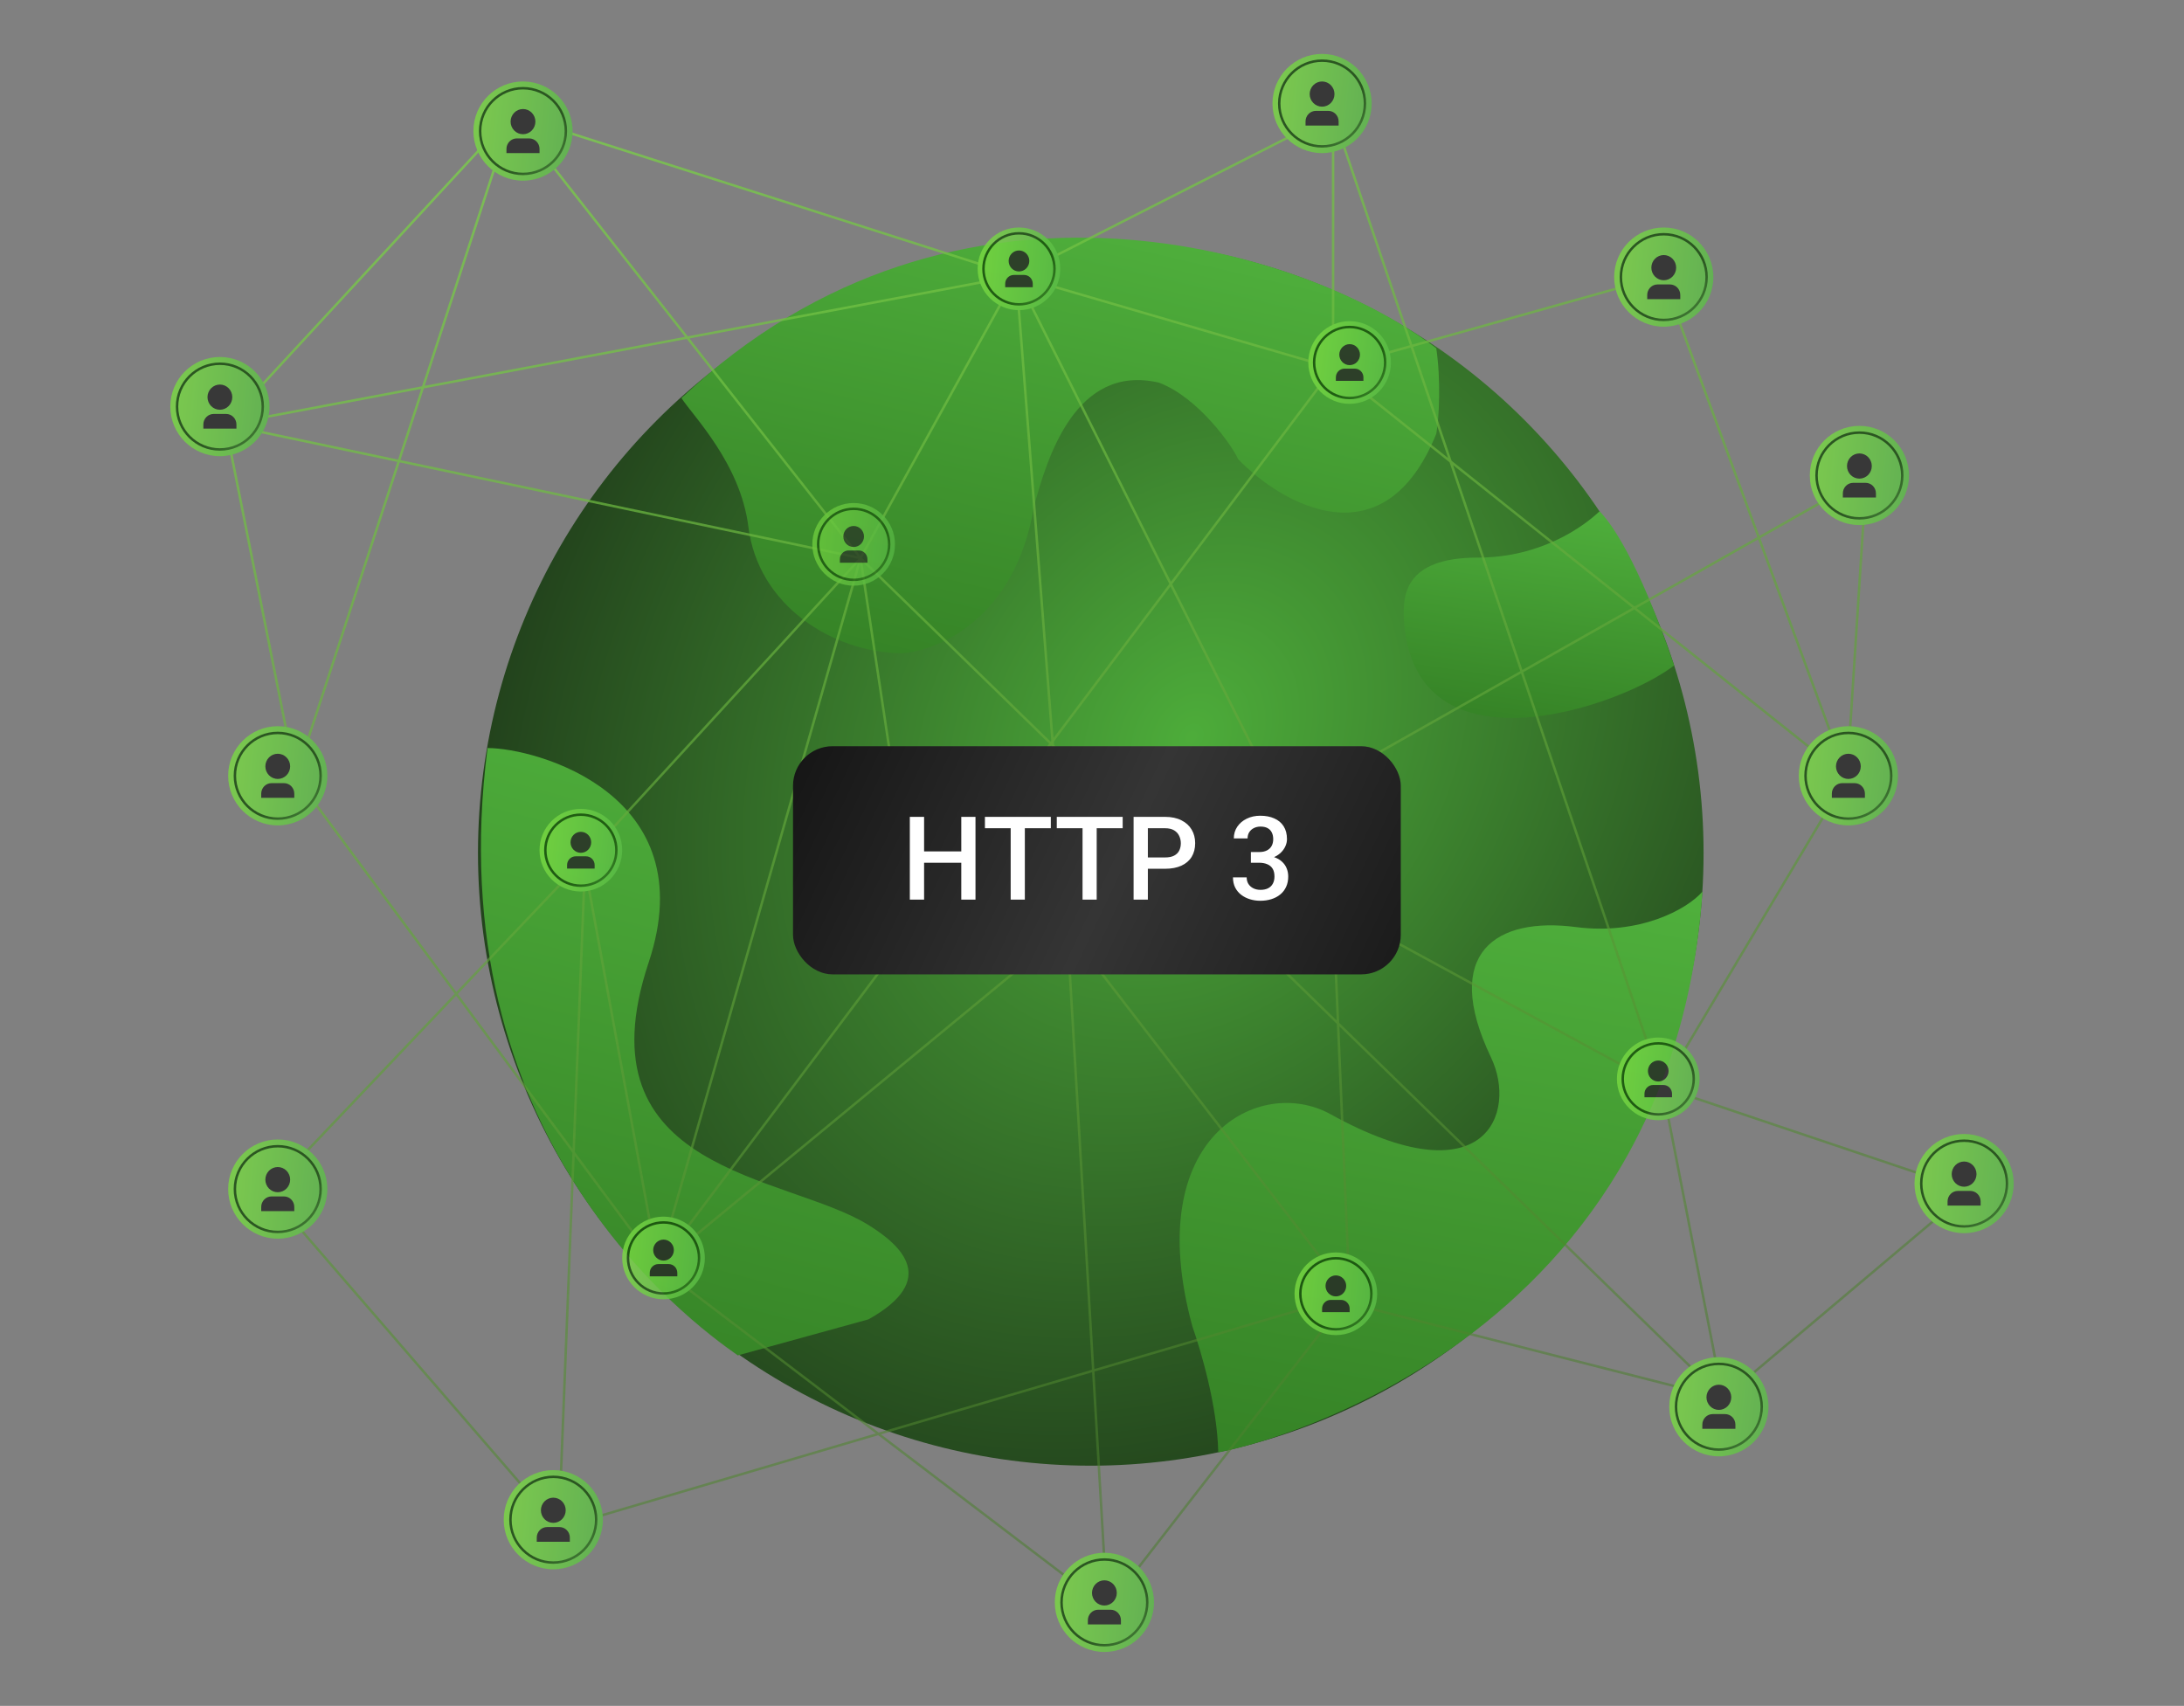 <svg xmlns="http://www.w3.org/2000/svg" width="891" height="696" viewBox="0 0 891 696" fill="none"><rect x="0" y="0" width="891" height="696" fill="#808080" stroke="none"/><circle opacity="0.9" cx="445" cy="348" r="250" fill="url(#paint0_radial_2476_16456)"></circle><path d="M305.309 214.899C302.095 189.156 282.783 169.767 278.001 162.4C390.7 56 534.201 102.2 585.949 142.1C587.866 154.725 587.139 170.798 585.95 177.002C564.603 229.773 523.167 205.889 505.117 187.351C502.901 182.161 489.007 162.226 472.803 156.117C438.766 148.22 427.172 186.996 421.845 206.579C414.261 252.491 382.569 265.678 367.672 266.533C339.535 266.086 309.326 247.076 305.309 214.899Z" fill="url(#paint1_linear_2476_16456)"></path><path d="M264.628 392.7C287.588 323.82 218.501 305.2 198.901 305.2C178.5 463 280 538.3 301 553L354.3 538.3C383.073 522.2 367.833 508.2 354.3 499.8C320.773 478.99 235.928 478.8 264.628 392.7Z" fill="url(#paint2_linear_2476_16456)"></path><path d="M642.889 378.241C668.726 381.618 688.186 371.12 694.566 363.75C680.736 562.085 489.002 594.5 497.002 592.5C496.602 573.504 489.93 551.131 486.453 541.168C465.207 463.198 514.174 438.779 542.743 454.565C606.215 489.637 619.048 454 608.302 431.48C587.793 388.502 610.593 374.019 642.889 378.241Z" fill="url(#paint3_linear_2476_16456)"></path><path d="M572.804 253.4C577.147 317.1 660.602 288.766 683.002 271.5C668.002 227.5 656.763 212.8 652.563 208.6C646.496 214.433 628.96 227.5 602.904 227.5C572.803 227.5 572.104 243.133 572.804 253.4Z" fill="url(#paint4_linear_2476_16456)"></path><g opacity="0.8"><path d="M351.075 227.718L364.564 317.087L435.385 378.914M351.075 227.718L238.099 350.811M351.075 227.718L268.451 516.621M351.075 227.718L702.93 570.58M351.075 227.718L414.589 112.494M351.075 227.718L91.961 173.197M351.075 227.718L208.871 46.731M435.385 378.914L543.864 370.483M435.385 378.914L550.609 528.425M435.385 378.914L268.451 516.621M435.385 378.914L761.385 194.556L753.516 317.087M435.385 378.914L451.685 656.014M435.385 378.914L414.589 112.494M543.864 370.483L678.199 443.552M543.864 370.483L550.609 528.425M543.864 370.483L414.589 112.494M678.199 443.552L702.93 570.58M678.199 443.552L543.864 46.731M678.199 443.552L803.54 485.707L702.93 570.58M678.199 443.552L753.516 317.087M702.93 570.58L555.106 532.921M550.609 528.425L451.685 656.014M550.609 528.425L227.982 623.414M451.685 656.014L268.451 516.621M268.451 516.621L543.864 150.152M268.451 516.621L120.626 317.087M268.451 516.621L238.613 353.621M238.099 350.811L109.385 486.269L227.982 623.414M238.099 350.811L238.613 353.621M543.864 150.152L414.589 112.494M543.864 150.152V46.731M543.864 150.152L753.516 317.087M543.864 150.152L678.199 112.494L753.516 317.087M414.589 112.494L208.871 46.731M414.589 112.494L91.961 173.197M414.589 112.494L543.864 46.731M208.871 46.731L120.626 317.087M208.871 46.731L91.961 173.197M120.626 317.087L91.961 173.197M227.982 623.414L238.613 353.621" stroke="url(#paint5_linear_2476_16456)"></path><circle cx="754.078" cy="316.525" r="20.235" fill="url(#paint6_linear_2476_16456)"></circle><circle cx="754.08" cy="316.525" r="17.486" stroke="url(#paint7_linear_2476_16456)"></circle><path d="M760.822 325.518H747.332V323.805C747.332 322.67 747.776 321.58 748.567 320.777C749.357 319.974 750.43 319.523 751.548 319.523H756.606C757.724 319.523 758.796 319.974 759.587 320.777C760.378 321.58 760.822 322.67 760.822 323.805V325.518ZM754.077 317.81C753.413 317.81 752.755 317.677 752.141 317.419C751.527 317.161 750.97 316.782 750.5 316.305C750.03 315.828 749.658 315.261 749.403 314.638C749.149 314.014 749.018 313.346 749.018 312.671C749.018 311.996 749.149 311.328 749.403 310.705C749.658 310.081 750.03 309.515 750.5 309.037C750.97 308.56 751.527 308.182 752.141 307.923C752.755 307.665 753.413 307.532 754.077 307.532C755.418 307.532 756.705 308.074 757.654 309.037C758.603 310.001 759.135 311.308 759.135 312.671C759.135 314.034 758.603 315.341 757.654 316.305C756.705 317.269 755.418 317.81 754.077 317.81Z" fill="#252525"></path><circle cx="113.317" cy="316.525" r="20.235" fill="url(#paint8_linear_2476_16456)"></circle><circle cx="113.318" cy="316.525" r="17.486" stroke="url(#paint9_linear_2476_16456)"></circle><path d="M120.06 325.518H106.57V323.805C106.57 322.67 107.014 321.58 107.805 320.777C108.596 319.974 109.668 319.523 110.786 319.523H115.844C116.962 319.523 118.035 319.974 118.825 320.777C119.616 321.58 120.06 322.67 120.06 323.805V325.518ZM113.315 317.81C112.651 317.81 111.993 317.677 111.379 317.419C110.766 317.161 110.208 316.782 109.738 316.305C109.268 315.828 108.896 315.261 108.642 314.638C108.387 314.014 108.257 313.346 108.257 312.671C108.257 311.996 108.387 311.328 108.642 310.705C108.896 310.081 109.268 309.515 109.738 309.037C110.208 308.56 110.766 308.182 111.379 307.923C111.993 307.665 112.651 307.532 113.315 307.532C114.657 307.532 115.943 308.074 116.892 309.037C117.841 310.001 118.374 311.308 118.374 312.671C118.374 314.034 117.841 315.341 116.892 316.305C115.943 317.269 114.657 317.81 113.315 317.81Z" fill="#252525"></path><circle cx="113.317" cy="485.145" r="20.235" fill="url(#paint10_linear_2476_16456)"></circle><circle cx="113.318" cy="485.145" r="17.486" stroke="url(#paint11_linear_2476_16456)"></circle><path d="M120.06 494.139H106.57V492.426C106.57 491.29 107.014 490.201 107.805 489.397C108.596 488.594 109.668 488.143 110.786 488.143H115.844C116.962 488.143 118.035 488.594 118.825 489.397C119.616 490.201 120.06 491.29 120.06 492.426V494.139ZM113.315 486.43C112.651 486.43 111.993 486.297 111.379 486.039C110.766 485.781 110.208 485.402 109.738 484.925C109.268 484.448 108.896 483.881 108.642 483.258C108.387 482.634 108.257 481.966 108.257 481.291C108.257 480.616 108.387 479.948 108.642 479.325C108.896 478.701 109.268 478.135 109.738 477.657C110.208 477.18 110.766 476.802 111.379 476.544C111.993 476.285 112.651 476.152 113.315 476.152C114.657 476.152 115.943 476.694 116.892 477.657C117.841 478.621 118.374 479.928 118.374 481.291C118.374 482.654 117.841 483.961 116.892 484.925C115.943 485.889 114.657 486.43 113.315 486.43Z" fill="#252525"></path><circle cx="225.731" cy="620.041" r="20.235" fill="url(#paint12_linear_2476_16456)"></circle><circle cx="225.732" cy="620.042" r="17.486" stroke="url(#paint13_linear_2476_16456)"></circle><path d="M232.474 629.035H218.984V627.322C218.984 626.186 219.429 625.097 220.219 624.294C221.01 623.491 222.082 623.04 223.2 623.04H228.259C229.377 623.04 230.449 623.491 231.239 624.294C232.03 625.097 232.474 626.186 232.474 627.322V629.035ZM225.729 621.327C225.065 621.327 224.407 621.194 223.793 620.935C223.18 620.677 222.622 620.299 222.152 619.822C221.682 619.344 221.31 618.778 221.056 618.154C220.801 617.531 220.671 616.863 220.671 616.188C220.671 615.513 220.801 614.845 221.056 614.221C221.31 613.598 221.682 613.031 222.152 612.554C222.622 612.077 223.18 611.698 223.793 611.44C224.407 611.182 225.065 611.049 225.729 611.049C227.071 611.049 228.358 611.59 229.306 612.554C230.255 613.518 230.788 614.825 230.788 616.188C230.788 617.551 230.255 618.858 229.306 619.822C228.358 620.785 227.071 621.327 225.729 621.327Z" fill="#252525"></path><circle cx="450.559" cy="653.766" r="20.235" fill="url(#paint14_linear_2476_16456)"></circle><circle cx="450.56" cy="653.766" r="17.486" stroke="url(#paint15_linear_2476_16456)"></circle><path d="M457.302 662.76H443.812V661.047C443.812 659.911 444.257 658.822 445.047 658.019C445.838 657.215 446.91 656.764 448.028 656.764H453.087C454.205 656.764 455.277 657.215 456.067 658.019C456.858 658.822 457.302 659.911 457.302 661.047V662.76ZM450.557 655.051C449.893 655.051 449.235 654.918 448.621 654.66C448.008 654.402 447.45 654.023 446.98 653.546C446.511 653.069 446.138 652.502 445.884 651.879C445.63 651.255 445.499 650.587 445.499 649.912C445.499 649.238 445.63 648.569 445.884 647.946C446.138 647.322 446.511 646.756 446.98 646.279C447.45 645.801 448.008 645.423 448.621 645.165C449.235 644.906 449.893 644.773 450.557 644.773C451.899 644.773 453.186 645.315 454.134 646.279C455.083 647.242 455.616 648.549 455.616 649.912C455.616 651.275 455.083 652.582 454.134 653.546C453.186 654.51 451.899 655.051 450.557 655.051Z" fill="#252525"></path><g opacity="0.8"><circle cx="438.194" cy="378.351" r="16.862" fill="url(#paint16_linear_2476_16456)"></circle><circle cx="438.196" cy="378.352" r="14.489" stroke="url(#paint17_linear_2476_16456)"></circle><path d="M443.816 385.846H432.574V384.418C432.574 383.472 432.944 382.564 433.603 381.895C434.262 381.226 435.155 380.85 436.087 380.85H440.303C441.234 380.85 442.128 381.226 442.787 381.895C443.445 382.564 443.816 383.472 443.816 384.418V385.846ZM438.195 379.422C437.641 379.422 437.093 379.312 436.582 379.096C436.07 378.881 435.606 378.566 435.214 378.168C434.823 377.77 434.512 377.298 434.3 376.779C434.088 376.259 433.979 375.702 433.979 375.14C433.979 374.577 434.088 374.021 434.3 373.501C434.512 372.981 434.823 372.509 435.214 372.112C435.606 371.714 436.07 371.399 436.582 371.183C437.093 370.968 437.641 370.857 438.195 370.857C439.313 370.857 440.385 371.309 441.176 372.112C441.966 372.915 442.41 374.004 442.41 375.14C442.41 376.276 441.966 377.365 441.176 378.168C440.385 378.971 439.313 379.422 438.195 379.422Z" fill="#252525"></path></g><g opacity="0.8"><circle cx="362.878" cy="322.145" r="16.862" fill="url(#paint18_linear_2476_16456)"></circle><circle cx="362.879" cy="322.146" r="14.489" stroke="url(#paint19_linear_2476_16456)"></circle><path d="M368.499 329.64H357.258V328.212C357.258 327.266 357.628 326.358 358.287 325.689C358.946 325.02 359.839 324.644 360.771 324.644H364.986C365.918 324.644 366.811 325.02 367.47 325.689C368.129 326.358 368.499 327.266 368.499 328.212V329.64ZM362.879 323.216C362.325 323.216 361.777 323.105 361.265 322.89C360.754 322.675 360.289 322.36 359.898 321.962C359.506 321.564 359.196 321.092 358.984 320.573C358.772 320.053 358.663 319.496 358.663 318.934C358.663 318.371 358.772 317.815 358.984 317.295C359.196 316.775 359.506 316.303 359.898 315.906C360.289 315.508 360.754 315.193 361.265 314.977C361.777 314.762 362.325 314.651 362.879 314.651C363.997 314.651 365.069 315.103 365.859 315.906C366.65 316.709 367.094 317.798 367.094 318.934C367.094 320.07 366.65 321.159 365.859 321.962C365.069 322.765 363.997 323.216 362.879 323.216Z" fill="#252525"></path></g><circle cx="415.71" cy="109.682" r="16.862" fill="url(#paint20_linear_2476_16456)"></circle><circle cx="415.711" cy="109.683" r="14.489" stroke="url(#paint21_linear_2476_16456)"></circle><path d="M421.331 117.177H410.09V115.75C410.09 114.803 410.46 113.895 411.119 113.226C411.778 112.557 412.671 112.181 413.603 112.181H417.818C418.75 112.181 419.644 112.557 420.302 113.226C420.961 113.895 421.331 114.803 421.331 115.75V117.177ZM415.711 110.753C415.157 110.753 414.609 110.643 414.097 110.427C413.586 110.212 413.121 109.897 412.73 109.499C412.338 109.101 412.028 108.629 411.816 108.11C411.604 107.59 411.495 107.033 411.495 106.471C411.495 105.909 411.604 105.352 411.816 104.832C412.028 104.313 412.338 103.84 412.73 103.443C413.121 103.045 413.586 102.73 414.097 102.514C414.609 102.299 415.157 102.188 415.711 102.188C416.829 102.188 417.901 102.64 418.691 103.443C419.482 104.246 419.926 105.335 419.926 106.471C419.926 107.607 419.482 108.696 418.691 109.499C417.901 110.302 416.829 110.753 415.711 110.753Z" fill="#252525"></path><g opacity="0.8"><circle cx="348.264" cy="222.096" r="16.862" fill="url(#paint22_linear_2476_16456)"></circle><circle cx="348.266" cy="222.097" r="14.489" stroke="url(#paint23_linear_2476_16456)"></circle><path d="M353.886 229.591H342.645V228.164C342.645 227.217 343.015 226.309 343.673 225.64C344.332 224.971 345.226 224.595 346.157 224.595H350.373C351.305 224.595 352.198 224.971 352.857 225.64C353.516 226.309 353.886 227.217 353.886 228.164V229.591ZM348.265 223.167C347.712 223.167 347.163 223.057 346.652 222.841C346.141 222.626 345.676 222.311 345.284 221.913C344.893 221.515 344.582 221.043 344.371 220.524C344.159 220.004 344.05 219.447 344.05 218.885C344.05 218.323 344.159 217.766 344.371 217.246C344.582 216.727 344.893 216.254 345.284 215.857C345.676 215.459 346.141 215.144 346.652 214.929C347.163 214.713 347.712 214.603 348.265 214.603C349.383 214.603 350.455 215.054 351.246 215.857C352.037 216.66 352.481 217.749 352.481 218.885C352.481 220.021 352.037 221.11 351.246 221.913C350.455 222.716 349.383 223.167 348.265 223.167Z" fill="#252525"></path></g><circle cx="550.608" cy="147.903" r="16.862" fill="url(#paint24_linear_2476_16456)"></circle><circle cx="550.61" cy="147.904" r="14.489" stroke="url(#paint25_linear_2476_16456)"></circle><path d="M556.23 155.398H544.988V153.97C544.988 153.024 545.358 152.116 546.017 151.447C546.676 150.778 547.57 150.402 548.501 150.402H552.717C553.648 150.402 554.542 150.778 555.201 151.447C555.86 152.116 556.23 153.024 556.23 153.97V155.398ZM550.609 148.974C550.055 148.974 549.507 148.863 548.996 148.648C548.484 148.433 548.02 148.117 547.628 147.72C547.237 147.322 546.926 146.85 546.714 146.33C546.502 145.811 546.393 145.254 546.393 144.692C546.393 144.129 546.502 143.572 546.714 143.053C546.926 142.533 547.237 142.061 547.628 141.663C548.02 141.266 548.484 140.95 548.996 140.735C549.507 140.52 550.055 140.409 550.609 140.409C551.727 140.409 552.799 140.86 553.59 141.663C554.38 142.467 554.824 143.556 554.824 144.692C554.824 145.827 554.38 146.917 553.59 147.72C552.799 148.523 551.727 148.974 550.609 148.974Z" fill="#252525"></path><circle cx="270.698" cy="513.248" r="16.862" fill="url(#paint26_linear_2476_16456)"></circle><circle cx="270.699" cy="513.248" r="14.489" stroke="url(#paint27_linear_2476_16456)"></circle><path d="M276.32 520.742H265.078V519.315C265.078 518.368 265.448 517.461 266.107 516.791C266.766 516.122 267.659 515.746 268.591 515.746H272.807C273.738 515.746 274.632 516.122 275.291 516.791C275.949 517.461 276.32 518.368 276.32 519.315V520.742ZM270.699 514.319C270.145 514.319 269.597 514.208 269.086 513.993C268.574 513.778 268.109 513.462 267.718 513.064C267.327 512.667 267.016 512.195 266.804 511.675C266.592 511.156 266.483 510.599 266.483 510.036C266.483 509.474 266.592 508.917 266.804 508.398C267.016 507.878 267.327 507.406 267.718 507.008C268.109 506.611 268.574 506.295 269.086 506.08C269.597 505.865 270.145 505.754 270.699 505.754C271.817 505.754 272.889 506.205 273.68 507.008C274.47 507.811 274.914 508.901 274.914 510.036C274.914 511.172 274.47 512.261 273.68 513.064C272.889 513.868 271.817 514.319 270.699 514.319Z" fill="#252525"></path><circle cx="236.971" cy="346.876" r="16.862" fill="url(#paint28_linear_2476_16456)"></circle><circle cx="236.973" cy="346.876" r="14.489" stroke="url(#paint29_linear_2476_16456)"></circle><path d="M242.593 354.37H231.352V352.943C231.352 351.996 231.722 351.089 232.38 350.419C233.039 349.75 233.933 349.374 234.864 349.374H239.08C240.012 349.374 240.905 349.75 241.564 350.419C242.223 351.089 242.593 351.996 242.593 352.943V354.37ZM236.972 347.947C236.419 347.947 235.87 347.836 235.359 347.621C234.848 347.406 234.383 347.09 233.991 346.692C233.6 346.295 233.289 345.823 233.078 345.303C232.866 344.784 232.757 344.227 232.757 343.664C232.757 343.102 232.866 342.545 233.078 342.025C233.289 341.506 233.6 341.034 233.991 340.636C234.383 340.238 234.848 339.923 235.359 339.708C235.87 339.493 236.419 339.382 236.972 339.382C238.09 339.382 239.163 339.833 239.953 340.636C240.744 341.439 241.188 342.528 241.188 343.664C241.188 344.8 240.744 345.889 239.953 346.692C239.163 347.496 238.09 347.947 236.972 347.947Z" fill="#252525"></path><circle cx="544.987" cy="527.862" r="16.862" fill="url(#paint30_linear_2476_16456)"></circle><circle cx="544.989" cy="527.863" r="14.489" stroke="url(#paint31_linear_2476_16456)"></circle><path d="M550.609 535.357H539.367V533.929C539.367 532.983 539.737 532.075 540.396 531.406C541.055 530.736 541.948 530.361 542.88 530.361H547.096C548.027 530.361 548.921 530.736 549.58 531.406C550.238 532.075 550.609 532.983 550.609 533.929V535.357ZM544.988 528.933C544.434 528.933 543.886 528.822 543.375 528.607C542.863 528.392 542.399 528.076 542.007 527.679C541.616 527.281 541.305 526.809 541.093 526.289C540.881 525.77 540.772 525.213 540.772 524.651C540.772 524.088 540.881 523.531 541.093 523.012C541.305 522.492 541.616 522.02 542.007 521.622C542.399 521.225 542.863 520.909 543.375 520.694C543.886 520.479 544.434 520.368 544.988 520.368C546.106 520.368 547.178 520.819 547.969 521.622C548.759 522.426 549.203 523.515 549.203 524.651C549.203 525.786 548.759 526.876 547.969 527.679C547.178 528.482 546.106 528.933 544.988 528.933Z" fill="#252525"></path><circle cx="676.51" cy="440.179" r="16.862" fill="url(#paint32_linear_2476_16456)"></circle><circle cx="676.512" cy="440.18" r="14.489" stroke="url(#paint33_linear_2476_16456)"></circle><path d="M682.132 447.674H670.891V446.247C670.891 445.3 671.261 444.392 671.92 443.723C672.578 443.054 673.472 442.678 674.404 442.678H678.619C679.551 442.678 680.444 443.054 681.103 443.723C681.762 444.392 682.132 445.3 682.132 446.247V447.674ZM676.511 441.25C675.958 441.25 675.41 441.14 674.898 440.924C674.387 440.709 673.922 440.394 673.53 439.996C673.139 439.598 672.829 439.126 672.617 438.607C672.405 438.087 672.296 437.53 672.296 436.968C672.296 436.406 672.405 435.849 672.617 435.329C672.829 434.81 673.139 434.338 673.53 433.94C673.922 433.542 674.387 433.227 674.898 433.012C675.41 432.796 675.958 432.686 676.511 432.686C677.629 432.686 678.702 433.137 679.492 433.94C680.283 434.743 680.727 435.832 680.727 436.968C680.727 438.104 680.283 439.193 679.492 439.996C678.702 440.799 677.629 441.25 676.511 441.25Z" fill="#252525"></path><g opacity="0.8"><circle cx="544.987" cy="371.607" r="16.862" fill="url(#paint34_linear_2476_16456)"></circle><circle cx="544.989" cy="371.608" r="14.489" stroke="url(#paint35_linear_2476_16456)"></circle><path d="M550.609 379.102H539.367V377.674C539.367 376.728 539.737 375.82 540.396 375.151C541.055 374.482 541.948 374.106 542.88 374.106H547.096C548.027 374.106 548.921 374.482 549.58 375.151C550.238 375.82 550.609 376.728 550.609 377.674V379.102ZM544.988 372.678C544.434 372.678 543.886 372.567 543.375 372.352C542.863 372.137 542.399 371.822 542.007 371.424C541.616 371.026 541.305 370.554 541.093 370.035C540.881 369.515 540.772 368.958 540.772 368.396C540.772 367.833 540.881 367.276 541.093 366.757C541.305 366.237 541.616 365.765 542.007 365.368C542.399 364.97 542.863 364.654 543.375 364.439C543.886 364.224 544.434 364.113 544.988 364.113C546.106 364.113 547.178 364.564 547.969 365.368C548.759 366.171 549.203 367.26 549.203 368.396C549.203 369.531 548.759 370.621 547.969 371.424C547.178 372.227 546.106 372.678 544.988 372.678Z" fill="#252525"></path></g><circle cx="701.242" cy="573.951" r="20.235" fill="url(#paint36_linear_2476_16456)"></circle><circle cx="701.244" cy="573.952" r="17.486" stroke="url(#paint37_linear_2476_16456)"></circle><path d="M707.986 582.945H694.496V581.232C694.496 580.096 694.94 579.007 695.731 578.204C696.521 577.401 697.594 576.95 698.712 576.95H703.77C704.888 576.95 705.96 577.401 706.751 578.204C707.542 579.007 707.986 580.096 707.986 581.232V582.945ZM701.241 575.237C700.577 575.237 699.919 575.104 699.305 574.846C698.691 574.587 698.134 574.209 697.664 573.732C697.194 573.254 696.822 572.688 696.567 572.064C696.313 571.441 696.182 570.773 696.182 570.098C696.182 569.423 696.313 568.755 696.567 568.131C696.822 567.508 697.194 566.941 697.664 566.464C698.134 565.987 698.691 565.608 699.305 565.35C699.919 565.092 700.577 564.959 701.241 564.959C702.583 564.959 703.869 565.5 704.818 566.464C705.767 567.428 706.3 568.735 706.3 570.098C706.3 571.461 705.767 572.768 704.818 573.732C703.869 574.695 702.583 575.237 701.241 575.237Z" fill="#252525"></path><circle cx="801.289" cy="482.897" r="20.235" fill="url(#paint38_linear_2476_16456)"></circle><circle cx="801.291" cy="482.897" r="17.486" stroke="url(#paint39_linear_2476_16456)"></circle><path d="M808.033 491.891H794.543V490.178C794.543 489.042 794.987 487.953 795.778 487.149C796.568 486.346 797.64 485.895 798.758 485.895H803.817C804.935 485.895 806.007 486.346 806.798 487.149C807.588 487.953 808.033 489.042 808.033 490.178V491.891ZM801.288 484.182C800.623 484.182 799.966 484.049 799.352 483.791C798.738 483.533 798.181 483.154 797.711 482.677C797.241 482.2 796.868 481.633 796.614 481.01C796.36 480.386 796.229 479.718 796.229 479.043C796.229 478.368 796.36 477.7 796.614 477.077C796.868 476.453 797.241 475.887 797.711 475.409C798.181 474.932 798.738 474.554 799.352 474.295C799.966 474.037 800.623 473.904 801.288 473.904C802.629 473.904 803.916 474.446 804.865 475.409C805.813 476.373 806.346 477.68 806.346 479.043C806.346 480.406 805.813 481.713 804.865 482.677C803.916 483.641 802.629 484.182 801.288 484.182Z" fill="#252525"></path><circle cx="758.574" cy="193.993" r="20.235" fill="url(#paint40_linear_2476_16456)"></circle><circle cx="758.576" cy="193.994" r="17.486" stroke="url(#paint41_linear_2476_16456)"></circle><path d="M765.318 202.987H751.828V201.274C751.828 200.138 752.272 199.049 753.063 198.246C753.853 197.443 754.926 196.992 756.044 196.992H761.102C762.22 196.992 763.293 197.443 764.083 198.246C764.874 199.049 765.318 200.138 765.318 201.274V202.987ZM758.573 195.279C757.909 195.279 757.251 195.146 756.637 194.888C756.023 194.629 755.466 194.251 754.996 193.774C754.526 193.296 754.154 192.73 753.899 192.106C753.645 191.483 753.514 190.815 753.514 190.14C753.514 189.465 753.645 188.797 753.899 188.173C754.154 187.55 754.526 186.983 754.996 186.506C755.466 186.029 756.023 185.65 756.637 185.392C757.251 185.134 757.909 185.001 758.573 185.001C759.915 185.001 761.201 185.542 762.15 186.506C763.099 187.47 763.632 188.777 763.632 190.14C763.632 191.503 763.099 192.81 762.15 193.774C761.201 194.737 759.915 195.279 758.573 195.279Z" fill="#252525"></path><circle cx="678.758" cy="113.055" r="20.235" fill="url(#paint42_linear_2476_16456)"></circle><circle cx="678.76" cy="113.056" r="17.486" stroke="url(#paint43_linear_2476_16456)"></circle><path d="M685.501 122.049H672.012V120.336C672.012 119.2 672.456 118.111 673.246 117.308C674.037 116.504 675.109 116.053 676.227 116.053H681.286C682.404 116.053 683.476 116.504 684.267 117.308C685.057 118.111 685.501 119.2 685.501 120.336V122.049ZM678.757 114.34C678.092 114.34 677.434 114.207 676.821 113.949C676.207 113.691 675.649 113.312 675.18 112.835C674.71 112.358 674.337 111.791 674.083 111.168C673.829 110.545 673.698 109.876 673.698 109.201C673.698 108.527 673.829 107.858 674.083 107.235C674.337 106.611 674.71 106.045 675.18 105.568C675.649 105.09 676.207 104.712 676.821 104.454C677.434 104.195 678.092 104.062 678.757 104.062C680.098 104.063 681.385 104.604 682.334 105.568C683.282 106.531 683.815 107.838 683.815 109.201C683.815 110.564 683.282 111.871 682.334 112.835C681.385 113.799 680.098 114.34 678.757 114.34Z" fill="#252525"></path><circle cx="539.367" cy="42.234" r="20.235" fill="url(#paint44_linear_2476_16456)"></circle><circle cx="539.369" cy="42.235" r="17.486" stroke="url(#paint45_linear_2476_16456)"></circle><path d="M546.111 51.228H532.621V49.515C532.621 48.38 533.065 47.29 533.856 46.487C534.646 45.684 535.719 45.233 536.837 45.233H541.895C543.013 45.233 544.085 45.684 544.876 46.487C545.667 47.29 546.111 48.38 546.111 49.515V51.228ZM539.366 43.52C538.702 43.52 538.044 43.387 537.43 43.129C536.816 42.871 536.259 42.492 535.789 42.015C535.319 41.538 534.947 40.971 534.692 40.348C534.438 39.724 534.307 39.056 534.307 38.381C534.307 37.706 534.438 37.038 534.692 36.414C534.947 35.791 535.319 35.224 535.789 34.747C536.259 34.27 536.816 33.892 537.43 33.633C538.044 33.375 538.702 33.242 539.366 33.242C540.708 33.242 541.994 33.784 542.943 34.747C543.892 35.711 544.425 37.018 544.425 38.381C544.425 39.744 543.892 41.051 542.943 42.015C541.994 42.979 540.708 43.52 539.366 43.52Z" fill="#252525"></path><circle cx="213.367" cy="53.476" r="20.235" fill="url(#paint46_linear_2476_16456)"></circle><circle cx="213.369" cy="53.476" r="17.486" stroke="url(#paint47_linear_2476_16456)"></circle><path d="M220.111 62.47H206.621V60.757C206.621 59.621 207.065 58.532 207.856 57.728C208.646 56.925 209.719 56.474 210.837 56.474H215.895C217.013 56.474 218.085 56.925 218.876 57.728C219.667 58.532 220.111 59.621 220.111 60.757V62.47ZM213.366 54.761C212.702 54.761 212.044 54.628 211.43 54.37C210.816 54.112 210.259 53.733 209.789 53.256C209.319 52.779 208.947 52.212 208.692 51.589C208.438 50.965 208.307 50.297 208.307 49.622C208.307 48.947 208.438 48.279 208.692 47.656C208.947 47.032 209.319 46.466 209.789 45.989C210.259 45.511 210.816 45.133 211.43 44.875C212.044 44.616 212.702 44.483 213.366 44.483C214.708 44.483 215.994 45.025 216.943 45.989C217.892 46.952 218.425 48.259 218.425 49.622C218.425 50.985 217.892 52.292 216.943 53.256C215.994 54.22 214.708 54.761 213.366 54.761Z" fill="#252525"></path><circle cx="89.711" cy="165.89" r="20.235" fill="url(#paint48_linear_2476_16456)"></circle><circle cx="89.713" cy="165.891" r="17.486" stroke="url(#paint49_linear_2476_16456)"></circle><path d="M96.454 174.884H82.965V173.171C82.965 172.035 83.409 170.946 84.2 170.143C84.99 169.339 86.062 168.888 87.18 168.888H92.239C93.357 168.888 94.429 169.339 95.22 170.143C96.01 170.946 96.454 172.035 96.454 173.171V174.884ZM89.71 167.175C89.045 167.175 88.388 167.042 87.774 166.784C87.16 166.526 86.602 166.147 86.133 165.67C85.663 165.193 85.29 164.626 85.036 164.003C84.782 163.379 84.651 162.711 84.651 162.036C84.651 161.362 84.782 160.693 85.036 160.07C85.29 159.446 85.663 158.88 86.133 158.403C86.602 157.925 87.16 157.547 87.774 157.289C88.388 157.03 89.045 156.897 89.71 156.897C91.051 156.897 92.338 157.439 93.287 158.403C94.235 159.366 94.768 160.673 94.768 162.036C94.768 163.399 94.235 164.706 93.287 165.67C92.338 166.634 91.051 167.175 89.71 167.175Z" fill="#252525"></path></g><rect x="323.523" y="304.45" width="247.95" height="93.1" rx="16.15" fill="url(#paint50_linear_2476_16456)"></rect><path d="M393.491 347.382V351.997H375.563V347.382H393.491ZM377.001 333.28V367.05H371.179V333.28H377.001ZM397.968 333.28V367.05H392.169V333.28H397.968ZM418.1 333.28V367.05H412.324V333.28H418.1ZM428.699 333.28V337.919H401.818V333.28H428.699ZM447.416 333.28V367.05H441.641V333.28H447.416ZM458.015 333.28V337.919H431.134V333.28H458.015ZM475.294 354.456H466.504V349.84H475.294C476.825 349.84 478.062 349.593 479.005 349.098C479.949 348.603 480.637 347.923 481.07 347.057C481.518 346.176 481.742 345.171 481.742 344.042C481.742 342.975 481.518 341.978 481.07 341.05C480.637 340.107 479.949 339.349 479.005 338.777C478.062 338.205 476.825 337.919 475.294 337.919H468.29V367.05H462.469V333.28H475.294C477.908 333.28 480.126 333.744 481.951 334.672C483.791 335.584 485.19 336.852 486.149 338.476C487.108 340.084 487.587 341.924 487.587 343.996C487.587 346.176 487.108 348.047 486.149 349.608C485.19 351.17 483.791 352.368 481.951 353.203C480.126 354.038 477.908 354.456 475.294 354.456ZM510.316 347.637H513.656C514.955 347.637 516.03 347.413 516.88 346.964C517.746 346.516 518.388 345.897 518.805 345.109C519.223 344.32 519.431 343.416 519.431 342.395C519.431 341.328 519.238 340.416 518.852 339.658C518.48 338.885 517.908 338.29 517.135 337.873C516.378 337.455 515.411 337.246 514.236 337.246C513.247 337.246 512.35 337.447 511.546 337.849C510.757 338.236 510.131 338.793 509.667 339.519C509.203 340.231 508.971 341.081 508.971 342.071H503.358C503.358 340.277 503.83 338.684 504.773 337.293C505.716 335.901 507 334.811 508.623 334.022C510.262 333.218 512.102 332.816 514.143 332.816C516.323 332.816 518.225 333.18 519.849 333.906C521.488 334.618 522.764 335.685 523.676 337.107C524.588 338.53 525.044 340.292 525.044 342.395C525.044 343.354 524.82 344.328 524.372 345.318C523.923 346.307 523.258 347.212 522.377 348.031C521.496 348.835 520.398 349.492 519.083 350.003C517.769 350.497 516.246 350.745 514.514 350.745H510.316V347.637ZM510.316 351.997V348.936H514.514C516.494 348.936 518.179 349.168 519.571 349.632C520.978 350.095 522.122 350.737 523.003 351.557C523.885 352.361 524.526 353.281 524.928 354.317C525.346 355.353 525.554 356.45 525.554 357.61C525.554 359.187 525.268 360.594 524.696 361.831C524.14 363.053 523.343 364.089 522.307 364.939C521.271 365.79 520.058 366.431 518.666 366.864C517.29 367.297 515.79 367.514 514.167 367.514C512.713 367.514 511.321 367.313 509.992 366.911C508.662 366.509 507.471 365.913 506.42 365.125C505.368 364.321 504.534 363.323 503.915 362.133C503.312 360.927 503.01 359.535 503.01 357.958H508.6C508.6 358.963 508.832 359.852 509.296 360.625C509.775 361.383 510.44 361.978 511.291 362.411C512.156 362.844 513.146 363.061 514.259 363.061C515.434 363.061 516.447 362.852 517.298 362.434C518.148 362.017 518.797 361.398 519.246 360.579C519.71 359.759 519.942 358.77 519.942 357.61C519.942 356.296 519.687 355.229 519.176 354.409C518.666 353.59 517.939 352.987 516.996 352.6C516.053 352.198 514.94 351.997 513.656 351.997H510.316Z" fill="white"></path><defs><radialGradient id="paint0_radial_2476_16456" cx="0" cy="0" r="1" gradientUnits="userSpaceOnUse" gradientTransform="translate(486.049 300.67) rotate(-56.015) scale(569.019 448.038)"><stop stop-color="#47B132"></stop><stop offset="0.904"></stop></radialGradient><linearGradient id="paint1_linear_2476_16456" x1="473.795" y1="-4.533" x2="372.469" y2="428.927" gradientUnits="userSpaceOnUse"><stop stop-color="#5BC446"></stop><stop offset="0.809" stop-color="#2D741F"></stop></linearGradient><linearGradient id="paint2_linear_2476_16456" x1="292.208" y1="162.088" x2="136.112" y2="742.745" gradientUnits="userSpaceOnUse"><stop stop-color="#5BC446"></stop><stop offset="0.809" stop-color="#2D741F"></stop></linearGradient><linearGradient id="paint3_linear_2476_16456" x1="598.526" y1="229.28" x2="493.387" y2="785.881" gradientUnits="userSpaceOnUse"><stop stop-color="#5BC446"></stop><stop offset="0.809" stop-color="#2D741F"></stop></linearGradient><linearGradient id="paint4_linear_2476_16456" x1="636.874" y1="160.895" x2="607.429" y2="364.172" gradientUnits="userSpaceOnUse"><stop stop-color="#5BC446"></stop><stop offset="0.809" stop-color="#2D741F"></stop></linearGradient><linearGradient id="paint5_linear_2476_16456" x1="465.237" y1="-56.106" x2="868.428" y2="1493.86" gradientUnits="userSpaceOnUse"><stop stop-color="#7ED54B"></stop><stop offset="1" stop-opacity="0.2"></stop></linearGradient><linearGradient id="paint6_linear_2476_16456" x1="732.158" y1="312.309" x2="774.313" y2="316.525" gradientUnits="userSpaceOnUse"><stop stop-color="#7BDC41"></stop><stop offset="1" stop-color="#5BBD47"></stop></linearGradient><linearGradient id="paint7_linear_2476_16456" x1="776.154" y1="337.782" x2="758.985" y2="320.613" gradientUnits="userSpaceOnUse"><stop stop-color="#449933"></stop><stop offset="1" stop-color="#154B09"></stop></linearGradient><linearGradient id="paint8_linear_2476_16456" x1="91.396" y1="312.309" x2="133.551" y2="316.525" gradientUnits="userSpaceOnUse"><stop stop-color="#7BDC41"></stop><stop offset="1" stop-color="#5BBD47"></stop></linearGradient><linearGradient id="paint9_linear_2476_16456" x1="135.392" y1="337.782" x2="118.224" y2="320.613" gradientUnits="userSpaceOnUse"><stop stop-color="#449933"></stop><stop offset="1" stop-color="#154B09"></stop></linearGradient><linearGradient id="paint10_linear_2476_16456" x1="91.396" y1="480.929" x2="133.551" y2="485.145" gradientUnits="userSpaceOnUse"><stop stop-color="#7BDC41"></stop><stop offset="1" stop-color="#5BBD47"></stop></linearGradient><linearGradient id="paint11_linear_2476_16456" x1="135.392" y1="506.402" x2="118.224" y2="489.233" gradientUnits="userSpaceOnUse"><stop stop-color="#449933"></stop><stop offset="1" stop-color="#154B09"></stop></linearGradient><linearGradient id="paint12_linear_2476_16456" x1="203.81" y1="615.826" x2="245.965" y2="620.041" gradientUnits="userSpaceOnUse"><stop stop-color="#7BDC41"></stop><stop offset="1" stop-color="#5BBD47"></stop></linearGradient><linearGradient id="paint13_linear_2476_16456" x1="247.806" y1="641.298" x2="230.638" y2="624.13" gradientUnits="userSpaceOnUse"><stop stop-color="#449933"></stop><stop offset="1" stop-color="#154B09"></stop></linearGradient><linearGradient id="paint14_linear_2476_16456" x1="428.638" y1="649.55" x2="470.793" y2="653.766" gradientUnits="userSpaceOnUse"><stop stop-color="#7BDC41"></stop><stop offset="1" stop-color="#5BBD47"></stop></linearGradient><linearGradient id="paint15_linear_2476_16456" x1="472.634" y1="675.023" x2="455.466" y2="657.854" gradientUnits="userSpaceOnUse"><stop stop-color="#449933"></stop><stop offset="1" stop-color="#154B09"></stop></linearGradient><linearGradient id="paint16_linear_2476_16456" x1="419.927" y1="374.838" x2="455.056" y2="378.351" gradientUnits="userSpaceOnUse"><stop stop-color="#7BDC41"></stop><stop offset="1" stop-color="#5BBD47"></stop></linearGradient><linearGradient id="paint17_linear_2476_16456" x1="456.591" y1="396.065" x2="442.283" y2="381.758" gradientUnits="userSpaceOnUse"><stop stop-color="#449933"></stop><stop offset="1" stop-color="#154B09"></stop></linearGradient><linearGradient id="paint18_linear_2476_16456" x1="344.61" y1="318.632" x2="379.74" y2="322.145" gradientUnits="userSpaceOnUse"><stop stop-color="#7BDC41"></stop><stop offset="1" stop-color="#5BBD47"></stop></linearGradient><linearGradient id="paint19_linear_2476_16456" x1="381.274" y1="339.859" x2="366.967" y2="325.552" gradientUnits="userSpaceOnUse"><stop stop-color="#449933"></stop><stop offset="1" stop-color="#154B09"></stop></linearGradient><linearGradient id="paint20_linear_2476_16456" x1="397.442" y1="106.169" x2="432.572" y2="109.682" gradientUnits="userSpaceOnUse"><stop stop-color="#7BDC41"></stop><stop offset="1" stop-color="#5BBD47"></stop></linearGradient><linearGradient id="paint21_linear_2476_16456" x1="434.106" y1="127.397" x2="419.799" y2="113.089" gradientUnits="userSpaceOnUse"><stop stop-color="#449933"></stop><stop offset="1" stop-color="#154B09"></stop></linearGradient><linearGradient id="paint22_linear_2476_16456" x1="329.997" y1="218.584" x2="365.126" y2="222.096" gradientUnits="userSpaceOnUse"><stop stop-color="#7BDC41"></stop><stop offset="1" stop-color="#5BBD47"></stop></linearGradient><linearGradient id="paint23_linear_2476_16456" x1="366.661" y1="239.811" x2="352.354" y2="225.503" gradientUnits="userSpaceOnUse"><stop stop-color="#449933"></stop><stop offset="1" stop-color="#154B09"></stop></linearGradient><linearGradient id="paint24_linear_2476_16456" x1="532.341" y1="144.39" x2="567.47" y2="147.903" gradientUnits="userSpaceOnUse"><stop stop-color="#7BDC41"></stop><stop offset="1" stop-color="#5BBD47"></stop></linearGradient><linearGradient id="paint25_linear_2476_16456" x1="569.005" y1="165.617" x2="554.697" y2="151.31" gradientUnits="userSpaceOnUse"><stop stop-color="#449933"></stop><stop offset="1" stop-color="#154B09"></stop></linearGradient><linearGradient id="paint26_linear_2476_16456" x1="252.431" y1="509.735" x2="287.56" y2="513.248" gradientUnits="userSpaceOnUse"><stop stop-color="#7BDC41"></stop><stop offset="1" stop-color="#5BBD47"></stop></linearGradient><linearGradient id="paint27_linear_2476_16456" x1="289.094" y1="530.962" x2="274.787" y2="516.655" gradientUnits="userSpaceOnUse"><stop stop-color="#449933"></stop><stop offset="1" stop-color="#154B09"></stop></linearGradient><linearGradient id="paint28_linear_2476_16456" x1="218.704" y1="343.363" x2="253.834" y2="346.876" gradientUnits="userSpaceOnUse"><stop stop-color="#7BDC41"></stop><stop offset="1" stop-color="#5BBD47"></stop></linearGradient><linearGradient id="paint29_linear_2476_16456" x1="255.368" y1="364.59" x2="241.061" y2="350.283" gradientUnits="userSpaceOnUse"><stop stop-color="#449933"></stop><stop offset="1" stop-color="#154B09"></stop></linearGradient><linearGradient id="paint30_linear_2476_16456" x1="526.72" y1="524.349" x2="561.849" y2="527.862" gradientUnits="userSpaceOnUse"><stop stop-color="#7BDC41"></stop><stop offset="1" stop-color="#5BBD47"></stop></linearGradient><linearGradient id="paint31_linear_2476_16456" x1="563.383" y1="545.576" x2="549.076" y2="531.269" gradientUnits="userSpaceOnUse"><stop stop-color="#449933"></stop><stop offset="1" stop-color="#154B09"></stop></linearGradient><linearGradient id="paint32_linear_2476_16456" x1="658.243" y1="436.667" x2="693.373" y2="440.179" gradientUnits="userSpaceOnUse"><stop stop-color="#7BDC41"></stop><stop offset="1" stop-color="#5BBD47"></stop></linearGradient><linearGradient id="paint33_linear_2476_16456" x1="694.907" y1="457.894" x2="680.6" y2="443.586" gradientUnits="userSpaceOnUse"><stop stop-color="#449933"></stop><stop offset="1" stop-color="#154B09"></stop></linearGradient><linearGradient id="paint34_linear_2476_16456" x1="526.72" y1="368.094" x2="561.849" y2="371.607" gradientUnits="userSpaceOnUse"><stop stop-color="#7BDC41"></stop><stop offset="1" stop-color="#5BBD47"></stop></linearGradient><linearGradient id="paint35_linear_2476_16456" x1="563.383" y1="389.321" x2="549.076" y2="375.014" gradientUnits="userSpaceOnUse"><stop stop-color="#449933"></stop><stop offset="1" stop-color="#154B09"></stop></linearGradient><linearGradient id="paint36_linear_2476_16456" x1="679.322" y1="569.736" x2="721.477" y2="573.951" gradientUnits="userSpaceOnUse"><stop stop-color="#7BDC41"></stop><stop offset="1" stop-color="#5BBD47"></stop></linearGradient><linearGradient id="paint37_linear_2476_16456" x1="723.318" y1="595.208" x2="706.149" y2="578.04" gradientUnits="userSpaceOnUse"><stop stop-color="#449933"></stop><stop offset="1" stop-color="#154B09"></stop></linearGradient><linearGradient id="paint38_linear_2476_16456" x1="779.368" y1="478.681" x2="821.524" y2="482.897" gradientUnits="userSpaceOnUse"><stop stop-color="#7BDC41"></stop><stop offset="1" stop-color="#5BBD47"></stop></linearGradient><linearGradient id="paint39_linear_2476_16456" x1="823.365" y1="504.154" x2="806.196" y2="486.985" gradientUnits="userSpaceOnUse"><stop stop-color="#449933"></stop><stop offset="1" stop-color="#154B09"></stop></linearGradient><linearGradient id="paint40_linear_2476_16456" x1="736.654" y1="189.778" x2="778.809" y2="193.993" gradientUnits="userSpaceOnUse"><stop stop-color="#7BDC41"></stop><stop offset="1" stop-color="#5BBD47"></stop></linearGradient><linearGradient id="paint41_linear_2476_16456" x1="780.65" y1="215.25" x2="763.481" y2="198.082" gradientUnits="userSpaceOnUse"><stop stop-color="#449933"></stop><stop offset="1" stop-color="#154B09"></stop></linearGradient><linearGradient id="paint42_linear_2476_16456" x1="656.837" y1="108.839" x2="698.992" y2="113.055" gradientUnits="userSpaceOnUse"><stop stop-color="#7BDC41"></stop><stop offset="1" stop-color="#5BBD47"></stop></linearGradient><linearGradient id="paint43_linear_2476_16456" x1="700.834" y1="134.312" x2="683.665" y2="117.143" gradientUnits="userSpaceOnUse"><stop stop-color="#449933"></stop><stop offset="1" stop-color="#154B09"></stop></linearGradient><linearGradient id="paint44_linear_2476_16456" x1="517.447" y1="38.019" x2="559.602" y2="42.234" gradientUnits="userSpaceOnUse"><stop stop-color="#7BDC41"></stop><stop offset="1" stop-color="#5BBD47"></stop></linearGradient><linearGradient id="paint45_linear_2476_16456" x1="561.443" y1="63.492" x2="544.274" y2="46.323" gradientUnits="userSpaceOnUse"><stop stop-color="#449933"></stop><stop offset="1" stop-color="#154B09"></stop></linearGradient><linearGradient id="paint46_linear_2476_16456" x1="191.447" y1="49.26" x2="233.602" y2="53.476" gradientUnits="userSpaceOnUse"><stop stop-color="#7BDC41"></stop><stop offset="1" stop-color="#5BBD47"></stop></linearGradient><linearGradient id="paint47_linear_2476_16456" x1="235.443" y1="74.733" x2="218.274" y2="57.564" gradientUnits="userSpaceOnUse"><stop stop-color="#449933"></stop><stop offset="1" stop-color="#154B09"></stop></linearGradient><linearGradient id="paint48_linear_2476_16456" x1="67.79" y1="161.674" x2="109.946" y2="165.89" gradientUnits="userSpaceOnUse"><stop stop-color="#7BDC41"></stop><stop offset="1" stop-color="#5BBD47"></stop></linearGradient><linearGradient id="paint49_linear_2476_16456" x1="111.787" y1="187.147" x2="94.618" y2="169.978" gradientUnits="userSpaceOnUse"><stop stop-color="#449933"></stop><stop offset="1" stop-color="#154B09"></stop></linearGradient><linearGradient id="paint50_linear_2476_16456" x1="304.998" y1="282" x2="616.998" y2="428" gradientUnits="userSpaceOnUse"><stop stop-color="#0F0F0F"></stop><stop offset="0.484" stop-color="#353535"></stop><stop offset="1" stop-color="#0F0F0F"></stop></linearGradient></defs></svg>